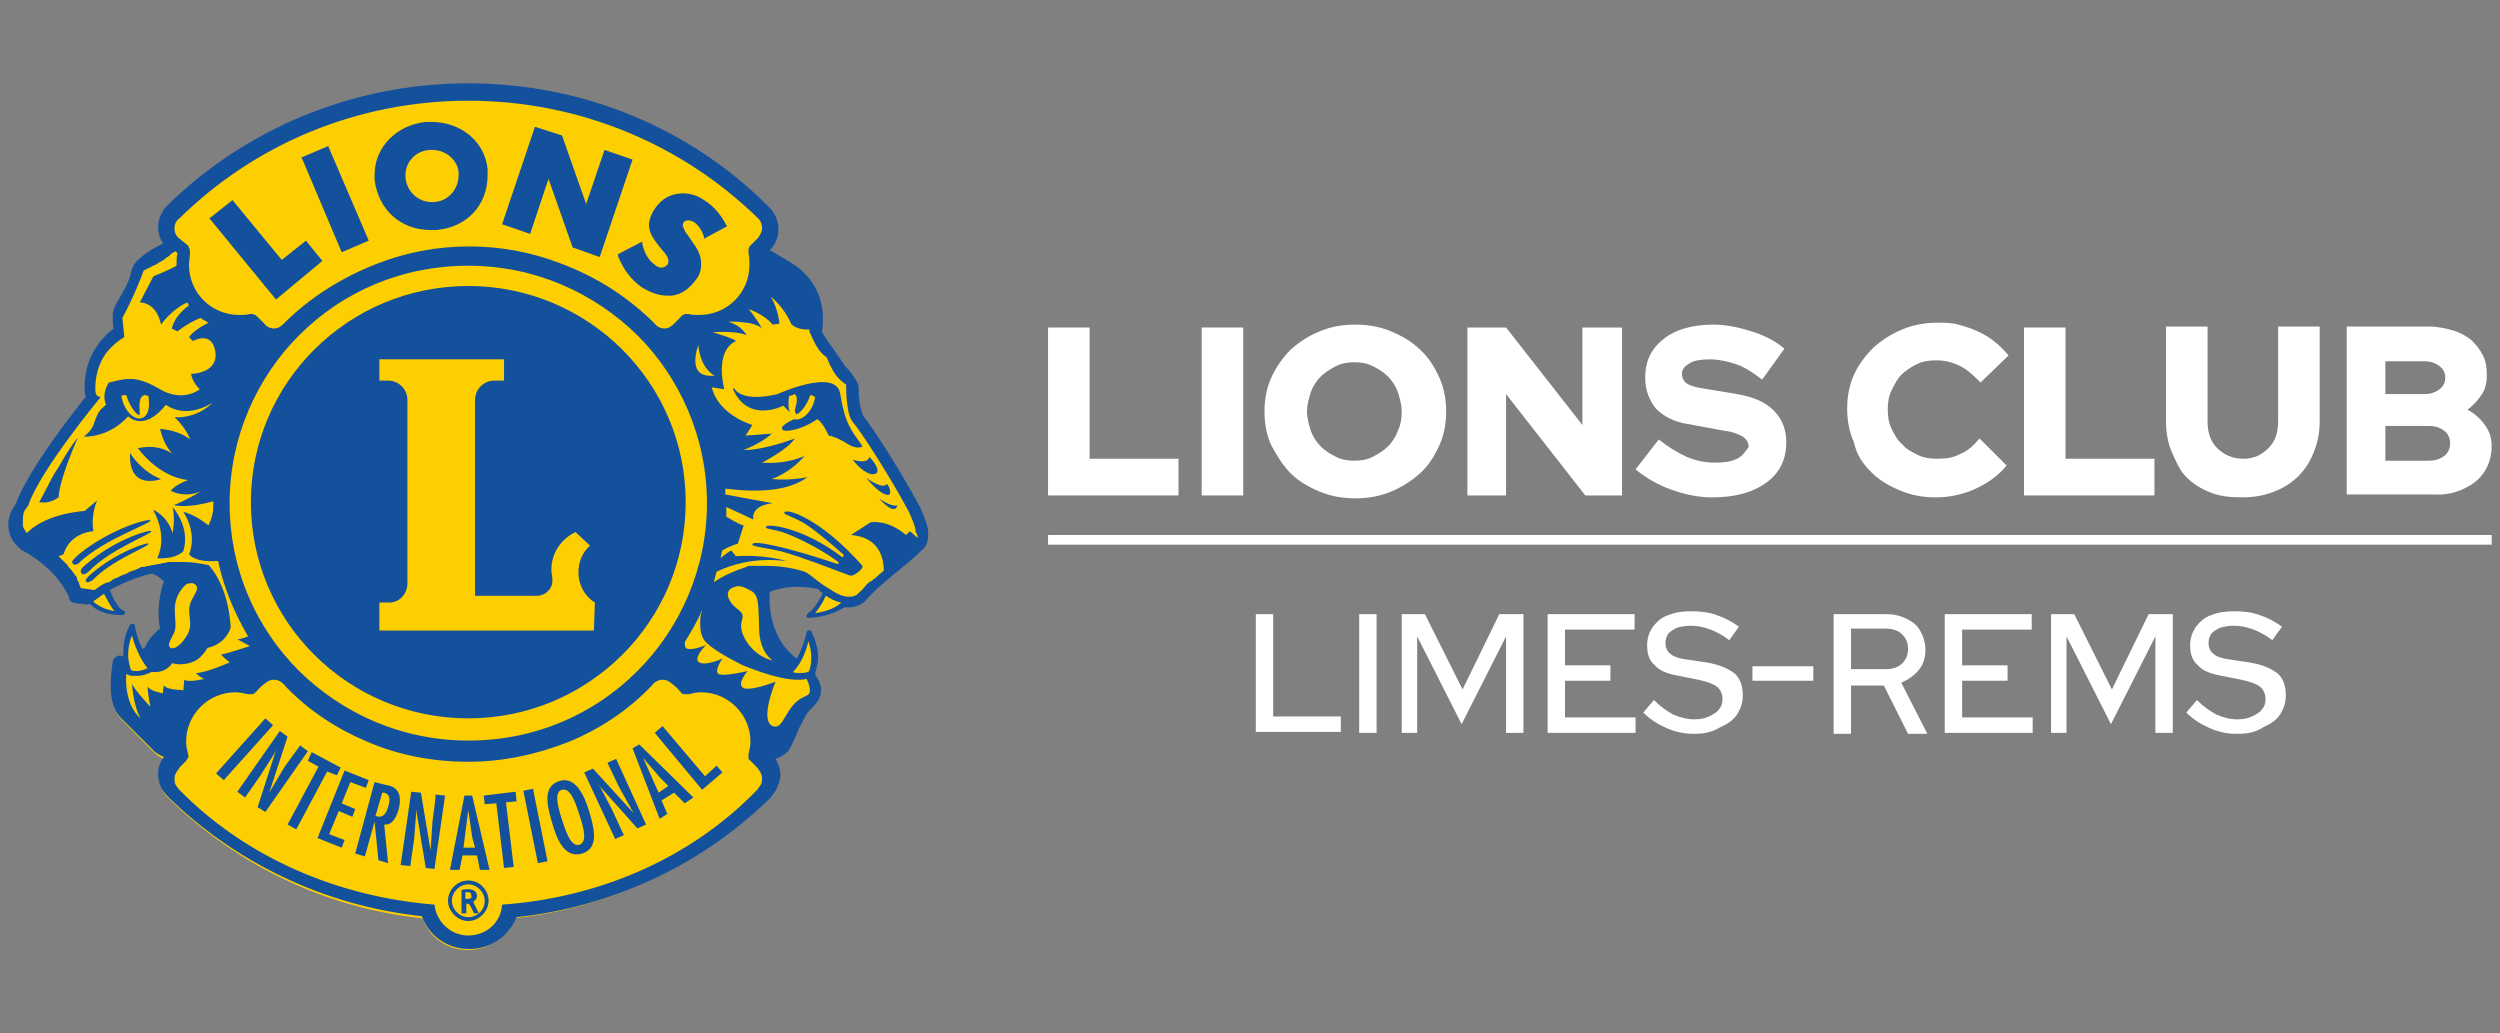 <?xml version="1.0" encoding="UTF-8"?><svg id="a" xmlns="http://www.w3.org/2000/svg" width="300" height="124.001" viewBox="0 0 300 124.001"><rect x="0" y="0" width="300" height="124.001" fill="#808080" stroke="none"/><defs><style>.b{fill:#fff;}.c{fill:#fecf00;}.d{fill:#14519c;}</style></defs><polygon class="b" points="141.42 55.052 130.752 55.052 130.752 39.301 125.766 39.301 125.766 59.453 141.42 59.453 141.42 55.052"/><rect class="b" x="144.202" y="39.301" width="4.986" height="20.151"/><path class="b" d="m154.87,56.789c.928.927,2.087,1.621,3.479,2.2s2.783.811,4.29.811,2.899-.232,4.29-.811,2.435-1.274,3.479-2.2,1.739-2.085,2.319-3.359.812-2.664.812-4.053-.232-2.78-.812-4.053-1.275-2.432-2.319-3.359c-.928-.927-2.087-1.621-3.479-2.2s-2.783-.811-4.29-.811-2.899.232-4.29.811-2.435,1.274-3.479,2.2c-.928.927-1.739,2.085-2.319,3.359s-.812,2.664-.812,4.053.232,2.78.812,4.053c.696,1.274,1.391,2.432,2.319,3.359Zm2.435-9.728c.232-.695.696-1.39,1.16-1.853.464-.463,1.16-.927,1.855-1.274s1.391-.463,2.203-.463,1.507.116,2.203.463,1.275.695,1.855,1.274c.464.463.928,1.158,1.16,1.853s.464,1.506.464,2.316-.116,1.621-.464,2.316c-.232.695-.696,1.39-1.16,1.853-.464.463-1.16.927-1.855,1.274s-1.391.463-2.203.463-1.507-.116-2.203-.463c-.696-.347-1.275-.695-1.855-1.274-.464-.463-.928-1.158-1.16-1.853s-.464-1.506-.464-2.316.232-1.621.464-2.316Z"/><polygon class="b" points="180.728 47.292 190.236 59.453 194.642 59.453 194.642 39.301 189.888 39.301 189.888 50.998 180.728 39.301 176.09 39.301 176.09 59.453 180.728 59.453 180.728 47.292"/><path class="b" d="m208.441,55.052c-.696.347-1.507.463-2.667.463s-2.319-.232-3.363-.695c-1.044-.463-2.203-1.158-3.363-2.085l-2.783,3.59c1.275,1.042,2.667,1.853,4.29,2.432s3.247.927,4.87.927c2.783,0,4.87-.579,6.493-1.737s2.435-2.78,2.435-4.864c0-1.506-.464-2.78-1.507-3.822s-2.435-1.621-4.406-1.969l-4.174-.695c-.812-.116-1.507-.347-1.855-.579s-.58-.695-.58-1.158c0-.579.348-.927.928-1.274s1.391-.463,2.435-.463,2.087.232,3.131.579,2.087,1.042,3.131,1.853l2.667-3.706c-1.044-.927-2.435-1.621-3.942-2.085s-3.015-.811-4.522-.811c-2.551,0-4.638.579-6.03,1.737-1.507,1.158-2.203,2.664-2.203,4.633,0,1.506.464,2.664,1.275,3.706.928.927,2.203,1.621,3.826,1.853l4.406.811c1.044.116,1.739.463,2.203.695.464.347.696.695.696,1.274-.464.579-.696,1.042-1.391,1.39h0Z"/><path class="b" d="m224.558,56.673c.928.927,2.087,1.621,3.479,2.2s2.783.811,4.29.811c1.623,0,3.247-.347,4.754-1.042,1.507-.695,2.783-1.621,3.711-2.78l-3.247-3.243c-.696.811-1.391,1.506-2.319,1.853-.812.463-1.739.579-2.783.579-.812,0-1.623-.116-2.319-.463-.696-.347-1.391-.695-1.855-1.274-.58-.463-.928-1.158-1.275-1.853s-.464-1.506-.464-2.316.116-1.621.464-2.316c.348-.695.696-1.39,1.16-1.853.464-.463,1.16-.927,1.855-1.274s1.507-.463,2.319-.463c1.044,0,1.971.232,2.899.695.928.463,1.623,1.158,2.435,1.969l3.363-3.243c-.464-.579-1.044-1.158-1.623-1.621s-1.275-.927-2.087-1.274c-.696-.347-1.507-.579-2.319-.811s-1.623-.232-2.435-.232c-1.507,0-2.899.232-4.29.811s-2.435,1.274-3.479,2.2c-.928.927-1.739,1.969-2.319,3.243s-.812,2.664-.812,4.053.232,2.78.812,4.053c.348,1.621,1.16,2.664,2.087,3.59h0Z"/><polygon class="b" points="258.532 55.052 247.865 55.052 247.865 39.301 242.879 39.301 242.879 59.453 258.532 59.453 258.532 55.052"/><path class="b" d="m262.359,57.252c.812.811,1.739,1.39,2.899,1.853,1.16.463,2.435.579,3.826.579s2.667-.232,3.826-.695c1.16-.463,2.087-1.042,2.899-1.853.812-.811,1.391-1.737,1.855-2.895s.696-2.316.696-3.706v-11.35h-4.986v11.35c0,1.39-.348,2.432-1.16,3.243s-1.739,1.274-3.015,1.274-2.319-.463-3.131-1.274c-.812-.811-1.16-1.853-1.16-3.243v-11.35h-4.986v11.35c0,1.39.232,2.664.696,3.706s.928,2.2,1.739,3.011h0Z"/><path class="b" d="m297.029,57.831c1.275-1.042,1.971-2.548,1.971-4.285,0-.927-.232-1.737-.812-2.548s-1.275-1.39-2.087-1.853c.696-.463,1.275-1.158,1.739-1.853s.58-1.506.58-2.316-.116-1.621-.464-2.316-.812-1.274-1.391-1.853c-.58-.463-1.391-.927-2.203-1.158s-1.855-.463-2.783-.463h-9.972v20.151h10.552c1.739.116,3.479-.463,4.87-1.506h0Zm-10.784-14.477h4.754c.696,0,1.275.232,1.739.579s.696.811.696,1.39-.232,1.042-.696,1.39c-.464.347-1.044.579-1.739.579h-4.754v-3.938h0Zm0,12.045v-4.285h5.218c.812,0,1.391.232,1.855.579s.696.927.696,1.506-.232,1.158-.696,1.506c-.464.347-1.044.579-1.855.579h-5.218v.116Z"/><rect class="b" x="125.766" y="64.201" width="173.234" height="1.158"/><path class="c" d="m111.156,64.085c0-.927-.348-1.737-.812-2.664l-.116-.232h0l-.116-.232c-2.435-4.633-5.682-9.497-6.609-10.655h0c-.232-.347-.464-1.042-.464-1.737-.116-.811-.116-1.621-.116-2.085,0-.347-.232-.579-.58-1.042-.232-.347-.58-.811-1.044-1.274-.464-.695-1.044-1.506-1.507-2.2-.232-.347-.464-.579-.58-.811s-.232-.347-.232-.347c-.232-.347-.348-.579-.464-.811v-.347c.116-.347.116-.811.116-1.506h0c0-1.853-.696-4.633-4.058-6.601-.812-.463-1.507-.927-2.203-1.274l-.348-.232.232-.232c.58-.579.928-1.506,1.044-2.316h0c0-.927-.348-1.853-1.044-2.432l-.116-.116c-9.276-9.149-21.915-14.708-35.946-14.708h0c-13.914,0-26.553,5.559-35.83,14.592h0c-.696.695-1.044,1.506-1.044,2.432v.116c0,.579.232,1.274.58,1.737l.116.232-.232.116c-.464.232-.928.463-1.507.811-.812.579-1.739,1.158-1.971,1.853s-.232.927-.464,1.506-.58,1.274-.928,1.969-.696,1.158-.812,1.506c-.116.347-.232.811-.232,1.158,0,.463,0,.927.116,1.274v.116l-.232.232c-1.044.811-3.363,2.895-3.363,6.717,0,.347,0,.811.116,1.274v.116l-.116.116c-1.275,1.506-6.609,8.223-8.233,12.392-.116.232-.348.463-.464.927-.232.347-.348.927-.348,1.506h0v.116c0,.811.232,1.621,1.16,2.432l.348.347h.116s.116,0,.116.116c.116.116.232.116.464.232,1.275.811,3.826,2.664,5.102,5.443h0v.116c.116.116,0,.116.232.232l.116.116c.116,0,.232,0,.348.116.464,0,1.044.116,1.16.116h.232l.232-.116.116.116.116.116c.58.579,1.739,1.158,3.595,1.274h0l-.348-.116c-.348-.232-.928-.927-1.507-2.432l-.116-.232.232-.116c1.275-.695,3.015-1.506,5.102-1.969h.232c.58.232,1.16.579,1.507,1.042l.116.116-.116.116s-.116.347-.348,1.042-.348,1.506-.348,2.548c0,.579,0,1.274.232,1.969v.232l-.116.116s-.116,0-.232.116-.348.232-.464.463c-.348.347-.812.927-1.044,1.506v.116h-.116c-.116,0-.116.116-.232.116l-.232.116-.116-.232c-.116-.232-.232-.463-.348-.695-.348-.927-.58-1.737-.58-1.969h0v-.116h0c-.58,1.274-.812,2.432-.812,3.243h0v.927l-.464-.116h-.348c-.232,0-.348.232-.464.347-.116.116-.116.232-.116.232h0v.116c0,.116,0,.347-.116.579-.116.463-.116,1.158-.116,1.853,0,1.274.116,2.78,1.044,3.706,1.391,1.39,3.942,4.053,4.174,4.169h0s.348.347.928.579l.348.116-.232.347c-.348.579-.58,1.158-.58,1.853h0c0,.927.348,1.853,1.044,2.432l.116.116c8.001,7.759,18.437,12.971,30.148,14.245h.116l.116.116c.812,2.2,2.899,3.706,5.45,3.706,2.435,0,4.522-1.506,5.334-3.706l.116-.116h.116c11.711-1.274,22.263-6.486,30.38-14.245h0s.232-.347.58-.811c.232-.463.58-1.042.58-1.737h0c0-.695-.232-1.274-.58-1.853l-.232-.347.348-.116c.696-.232,1.044-.579,1.391-.811.116-.116.116-.232.232-.347.232-.463.696-1.39,1.044-2.316s.928-1.853,1.16-2.2c.348-.463,1.391-1.158,1.391-2.432v-.116c0-.463-.232-.927-.348-1.274-.116-.232-.232-.347-.232-.463v-.116l-.116-.116v-.116c.116-.347.348-1.042.348-1.853h0c0-.811-.232-1.737-.696-2.895h0v.116c0,.116-.116.232-.116.463-.116.347-.232.811-.464,1.274-.116.463-.348.927-.58,1.274l-.232.347-.232-.232c-3.131-2.2-3.479-5.906-3.479-7.412v-.927l.116-.116c1.16-.463,2.319-.579,3.363-.579.928,0,1.739.116,2.551.232h.116c.116.116.232.232.348.347.116,0,.116.116.232.116l.232.116v.347c-.348.811-.812,1.506-1.16,1.853-.232.347-.464.579-.696.695q-.116.116-.232.116h0c1.971-.116,3.247-.695,4.174-1.274l.116-.116h.696c.696,0,1.507-.347,1.971-.927,2.087-2.316,5.102-4.401,6.493-5.791.464-.463.696-1.042.812-1.737h0l.116-.116h0Z"/><path class="d" d="m106.402,58.063s-.232.811-2.435-.695c0,0,1.391,1.737,2.319,1.969.928.347.464-1.042.116-1.274h0Zm-2.087-3.243s0,.927-1.971.347c0,0,.928,1.39,2.203,1.737,1.391.116.58-1.274-.232-2.085h0Zm-.812-1.274c-1.391-1.969-2.087-2.664-2.667-6.254-.464-3.243-7.537,0-7.537,0-3.479.811-4.754,0-5.218-.695,0,0-.116-.116-.116.116,1.855,4.169,6.03,1.969,6.03,1.969l.812.811c-.232-.463-.232-1.158-.116-1.969.116,0,.464-.116.696-.232.232.232.232.463.232.811s-.232.927-.232,1.158c0,.347.232.463.232.463.812-.463,1.391-1.621,1.623-2.316.232,0,.348.116.58.232-.348,1.969-1.739,2.895-2.435,2.664h-.116c-2.435,1.158-1.044,1.39-1.044,1.39,1.971,0,3.826-1.39,3.826-1.39.696.347,1.391,1.969,1.391,1.969.812.116,1.971.811,1.971.811,1.507,1.042,2.087.463,2.087.463h0Zm-85.458,8.918c0-.347-4.754.927-8.581,4.053,0,0-.812.695-.812.927.116.579.812.232.928,0,3.015-2.78,8.581-4.633,8.465-4.98Zm54.846,29.069l1.391,2.895,1.739,3.127h0l-4.87-5.327-1.044.463,3.711,7.991,1.044-.463-1.391-3.011-1.391-2.664-.348-.463h0l4.754,5.327,1.044-.463-3.595-7.875-1.044.463ZM7.146,55.863c-.464.695-.812,1.274-1.16,1.969h0c-.348.695-1.044,1.969-1.275,2.432.696.116,1.507,0,2.319-.579.116-2.316,2.319-7.18,2.319-7.18-.696.811-1.623,2.316-2.203,3.359h0Zm3.826,12.971s-.696.579-.696.811c.116.463.58.116.812,0,2.435-2.548,6.841-4.053,6.725-4.401,0-.232-3.711.927-6.841,3.59Zm30.032-38.566l3.247-1.39-4.87-11.35-3.247,1.39.116.116,4.754,11.234Zm24.814-8.802l2.899,8.223,3.247,1.158,3.942-11.697-3.363-1.158-2.203,6.486-2.899-8.223-3.247-1.042-3.942,11.697,3.363,1.158,2.203-6.601h0Zm-14.146,6.138h.696c3.711-.347,6.146-3.011,6.146-6.601v-.695c-.348-3.474-3.363-5.675-6.725-5.675h-.696c-3.363.347-6.146,2.895-6.146,6.37v.579c.464,3.59,3.131,6.022,6.725,6.022h0Zm-.116-9.612h.348c1.623,0,3.015,1.274,3.131,2.664h0v.347c0,1.737-1.275,3.127-2.899,3.243h-.348c-1.623,0-3.015-1.274-3.131-3.011v-.232c0-1.506,1.16-2.895,2.899-3.011h0Zm22.611,12.739c.58,1.506,1.507,2.78,2.783,3.706.928.579,1.971,1.042,3.131,1.042h.464c1.391-.116,2.319-1.042,3.015-1.969.464-.579.58-1.274.58-1.853,0-1.042-.464-1.853-1.16-2.78l-.464-.695c-.232-.232-.348-.463-.464-.811-.116-.116-.116-.232-.116-.347,0-.347.232-.579.696-.579.232,0,.464.116.696.232.58.463.928,1.042,1.16,1.737v.232l2.783-1.506-.116-.116c-.58-1.158-1.507-2.316-2.667-3.011h0c-.812-.579-1.739-.811-2.551-.811-1.275,0-2.551.579-3.363,1.853-.464.695-.696,1.39-.696,1.969,0,1.042.696,1.853,1.507,2.895.348.347.928,1.042.812,1.506,0,.116,0,.232-.116.347-.232.232-.464.347-.696.347s-.58-.116-.812-.347c-.812-.579-1.275-1.506-1.507-2.548v-.232l-2.899,1.506v.232h0Zm-41.047,5.212l5.566-4.633-1.971-2.432-2.899,2.316-5.914-7.18-2.783,2.2.116.116,7.885,9.612Zm72.355,23.857c2.087,2.316,2.203.811,2.203.811-.58.347-2.203-.811-2.203-.811Zm5.914,4.285c0-1.042-.464-1.969-.928-3.127h0c-2.551-4.748-5.798-9.728-6.841-11.002-.116-.232-.348-.927-.464-1.621-.116-.695-.116-1.506-.116-1.969-.116-.463-.348-.811-.58-1.158s-.58-.811-1.044-1.274c-.464-.695-1.044-1.506-1.507-2.2-.464-.579-.812-1.158-.812-1.158-.232-.347-.464-.695-.464-.811v-.116c.116-.347.116-.927.116-1.506h0c0-1.853-.696-4.864-4.174-6.833-.812-.463-1.507-.927-2.203-1.274.696-.695,1.044-1.621,1.044-2.548h0c0-1.042-.464-1.969-1.16-2.664l-.116-.116c-9.16-9.149-21.915-14.708-35.946-14.708h0c-14.03,0-26.785,5.559-36.061,14.592h0c-.696.695-1.16,1.621-1.16,2.664h0c0,.695.232,1.39.58,1.969-.464.232-.928.463-1.507.811-.812.579-1.739,1.158-2.087,1.969-.348.695-.232,1.042-.464,1.506-.232.579-.58,1.274-.928,1.853-.348.695-.696,1.158-.812,1.506-.232.463-.232.811-.232,1.274s0,1.042.116,1.274c-1.044.811-3.479,3.011-3.479,6.949,0,.463,0,.811.116,1.274-1.391,1.737-6.725,8.454-8.349,12.739-.116.347-.928,1.158-.928,2.548h0c0,.927.232,1.853,1.275,2.78l.348.347h.116s.116.116.58.347c1.16.695,3.826,2.548,4.986,5.327v.116c0,.116.116.232.232.347q.116.116.232.116c.116,0,.232,0,.464.116.464,0,1.16.116,1.16.116h.116q.116,0,.232-.116l.116.116c.696.695,1.855,1.274,3.826,1.274h0c.116,0,.232-.116.348-.232,0-.116-.116-.232-.232-.347h0c-.116,0-.812-.347-1.623-2.432,1.275-.695,3.015-1.506,5.102-1.969.58.232,1.044.579,1.391.927,0,0-1.044,2.664-.464,5.675,0,0-1.275.927-1.855,2.316-.116,0-.116.116-.232.116-.116-.232-.232-.463-.348-.695-.464-1.158-.58-2.085-.58-2.085,0-.116-.116-.232-.232-.232s-.232,0-.348.116c-.696,1.274-.812,2.432-.812,3.359v.463c-.116,0-.232-.116-.348-.116h-.232c-.348.116-.58.347-.58.463-.116.116-.116.232-.116.347h0s-.232,1.274-.232,2.664c0,1.274.116,2.78,1.16,3.938,1.507,1.506,4.174,4.169,4.174,4.169h0s.464.347,1.044.579c-.464.579-.696,1.274-.696,2.085h0c0,1.042.464,1.969,1.16,2.664l.116.116c8.001,7.759,18.553,12.971,30.38,14.245.812,2.316,3.015,3.938,5.682,3.938s4.754-1.621,5.682-3.822c11.827-1.274,22.495-6.486,30.496-14.361h0s.232-.347.58-.811c.232-.463.58-1.158.58-1.853h0c0-.695-.232-1.39-.58-1.969.696-.232,1.16-.579,1.507-.927.116-.116.116-.232.232-.347.232-.463.696-1.39,1.044-2.316.464-.927.928-1.853,1.16-2.085.232-.347,1.507-1.158,1.507-2.548v-.116c0-.579-.232-1.042-.464-1.39-.116-.232-.232-.347-.232-.463v-.116c.116-.347.348-1.042.348-1.969,0-.811-.232-1.853-.812-3.011,0-.116-.232-.232-.348-.116-.116,0-.232.116-.232.232,0,0-.116.811-.58,1.853-.116.463-.348.811-.58,1.274-3.826-2.78-3.247-7.991-3.247-7.991,1.971-.811,4.058-.695,5.798-.347.116.116.232.232.348.347.116,0,.116.116.232.116-.348.811-.812,1.39-1.044,1.737-.232.347-.464.463-.58.579-.116,0-.116.116-.116.116h0c-.116,0-.232.232-.232.347s.116.232.232.232h0c1.971-.116,3.363-.695,4.29-1.274h.58c.812,0,1.623-.347,2.203-1.042,1.971-2.2,5.102-4.285,6.493-5.791.58-.347.812-1.158.812-1.969h0ZM21.524,26.214h0c8.928-8.802,21.219-14.129,34.67-14.129h0c13.451,0,25.742,5.327,34.67,14.013l.116.116c.348.347.464.695.464,1.158s-.232.811-.464,1.158l-.928.927c-.232.232-.232.463-.232.695v.232h0c.116.463.116.927.116,1.39,0,3.359-2.667,6.022-6.03,6.022-.464,0-.928,0-1.275-.116h-.232c-.232,0-.58.116-.696.347h0l-.812.811c-.348.347-.696.579-1.16.579s-.928-.232-1.16-.579c-3.247-3.243-7.073-5.675-11.479-7.296-3.363-1.274-6.957-1.969-10.784-1.969s-7.421.695-10.784,1.969c-4.29,1.621-8.233,4.053-11.479,7.296-.348.347-.696.579-1.16.579s-.928-.232-1.16-.579l-.812-.811h0c-.232-.232-.464-.347-.696-.347h-.232c-.464.116-.812.116-1.275.116-3.363,0-6.03-2.664-6.03-6.022,0-.463.116-.927.116-1.39h0v-.232c0-.232-.116-.463-.232-.695l-1.16-.927c-.348-.347-.464-.695-.464-1.158s.232-.927.58-1.158Zm62.267,15.171s.116,2.664,1.971,3.706c-.696,0-3.247.347-1.971-3.706Zm1.044,18.993c0,7.875-3.247,15.056-8.349,20.151-5.218,5.212-12.291,8.339-20.292,8.339s-15.074-3.243-20.292-8.339c-5.218-5.212-8.349-12.276-8.349-20.151s3.247-15.056,8.349-20.151c5.218-5.212,12.291-8.339,20.292-8.339s15.074,3.243,20.292,8.339c5.102,5.096,8.349,12.276,8.349,20.151Zm-71.079,12.971c-1.275-.232-1.971-.695-2.435-1.042l-.116-.116.116-.116s.348-.232.812-.579c.116-.116.232-.116.348-.232.58,1.042.928,1.737,1.275,2.085Zm2.087,2.895c.232,1.042.928,2.78,1.855,3.938-.232.116-.812.347-1.275.347-.232,0-.464,0-.696-.116-.116-.347-.348-1.042-.348-1.853,0-.695.116-1.506.464-2.316Zm3.826,6.022s-.116.347-.116.927c0,0-1.507-.232-1.855-.811,0,0,.116,1.39.348,2.432,0,0-1.971-2.085-2.203-2.78,0,0,.116,2.664,1.044,4.169,0,0-1.971-1.39-1.739-5.327h0c.232.116.464.232.696.232h.58c.812,0,1.507-.347,1.739-.463h.464c.812,0,1.391-.347,1.739-.695.116-.116.232-.232.232-.347.348,0,.58.116.928.116,1.275,0,2.203-.463,2.667-1.042.348-.347.58-.695.696-.927,2.203-.463,2.783-2.316,2.783-2.432v-.232c-.348-4.98-2.551-7.18-2.551-7.18l-.116-.116h-.116c-1.044-.232-1.971-.347-2.899-.347h-1.507c-.232,0-.464,0-.696.116h-.116c-.232,0-.464.116-.58.116h0c-.232,0-.464.116-.58.116h-.116c-.232,0-.348.116-.58.116h0c-.232,0-.348.116-.58.116h-.116c-.232,0-.348.116-.58.232h0c-.232.116-.348.116-.58.232h-.116c-.116.116-.348.116-.464.232h0c-.116.116-.348.116-.464.232h-.116c-.116.116-.348.116-.464.232h0c-.116.116-.348.116-.464.232h-.116c-.116.116-.232.116-.348.232h0c-.116.116-.232.116-.348.232h-.116c-.116,0-.232.116-.348.116h0c-.696.347-1.044.695-1.275.811l-1.623-.232c-.116-.232-.116-.347-.232-.579v-.116c-.116-.116-.232-.347-.232-.463v-.116c-.116-.116-.232-.347-.348-.463h0c-.116-.116-.232-.347-.348-.463l-.116-.116c-.116-.116-.232-.232-.348-.463h0c-.116-.116-.232-.232-.348-.347h0c-.116-.116-.232-.232-.348-.347h0c-.116-.116-.232-.232-.348-.347h0l.58-.232c.812-2.664,3.595-2.78,3.595-2.78-.348-2.085.464-3.706.464-3.706l-1.507,1.274c-3.711.347-5.798,1.506-6.957,2.664h0c-.232-.347-.464-.695-.464-.927v-.695c0-.579.116-1.042.348-1.274.116-.116.232-.347.232-.347l.116-.116h0v-.116c.812-2.2,2.899-5.327,4.87-7.991,1.855-2.548,3.595-4.633,3.595-4.633l.116-.116v-.116c-.58-.116-.58-.579-.58-1.042,0-2.2.812-3.706,1.623-4.633.464-.463.812-.811,1.16-1.042.116-.116.232-.232.348-.232s.116-.116.116-.116l.232-.116-.232-2.316c1.275-2.316,2.319-4.98,2.551-5.675.232-.116.464-.232.696-.347.116,0,.116-.116.232-.116.116-.116.232-.116.464-.232.116,0,.116-.116.232-.116.116-.116.232-.116.348-.232.116,0,.116-.116.232-.116.116-.116.232-.116.348-.232l.116-.116c.116-.116.232-.116.348-.232,0,0,.116,0,.116-.116.232-.232.464-.347.696-.463l.232.232c-.116.463-.116.927-.116,1.506h0c-.812.463-1.739.811-2.783,1.274l-1.623,3.127s1.971-.116,2.551,2.664c0,0,1.16-1.737,3.131-2.664.116.116.116.232.232.347-.812.579-1.739,1.506-2.087,2.78l.696.347s1.275-1.042,2.783-1.621c.232.232.58.347.928.579-.928.463-1.971,1.158-2.319,1.737l.464.463s2.203-1.274,2.667,1.158c.464,2.432-2.203,2.78-2.899,2.78,0,0,.116.927,1.044,1.853,0,0-1.971,1.621-4.754,0s-3.826-1.39-6.146-.811c0,0-.928,1.274-.348,2.664-.58.579-.812.463-1.391,2.085-.232,1.042-1.275,1.737-1.275,1.737,0,0,2.899.232,5.334-2.432,0,0,1.855,1.969,4.522-1.39,0,0,2.203,1.853,5.566-.232,0,0-1.623,1.853-4.522,1.737,0,0,1.391,1.274,1.855,2.664,0,0-1.044-1.042-3.595-1.274,0,0,.348,1.853,1.507,3.011,0,0-1.507-1.274-4.174-.695,0,0,2.435,3.474,6.03,3.822,0,0-1.391.463-2.087,1.274,0,0,1.391.927,3.595.116,0,0-2.203,1.274-3.247,1.621,0,0,1.507.463,4.754-.463v.811c0,.579-.232,1.39-.58,2.085,0,0-1.507-1.274-3.015-1.621,0,0,1.739,2.432.696,5.096,0,0,.58.927,3.015.811h.464c.696,3.243,1.971,6.254,3.595,9.033-.58.232-1.044.347-1.275.347l1.507.811s-2.435.811-3.479,1.042c0,0,.58.579,1.044.927,0,0-2.899,1.274-4.058,1.274,0,0,.696.695,1.044.695,0,0-1.855.463-2.435.116l-.116,1.274c-.232-.116-1.855,0-2.319-.579h0Zm2.551-12.045c.232-.232.928-.347,1.16-.116.58.463.116.927-.348,1.853-.812,1.506.232,2.548-.464,4.053-.812,1.506-1.739,1.969-2.087,1.737-.58-.347.232-1.274.464-1.969.464-1.39-.812-3.474,1.275-5.559Zm-4.87-22.815s0-.116,0,0c.232,0,.348.116.464.116.232,1.621-.116,2.432-.812,2.664-.812.232-2.087-.695-2.435-2.664.116-.116.348-.116.58-.116.232.811.812,1.969,1.507,2.432,0,0,.116-.116.116-.232,0-.695-.232-1.969.58-2.2h0Zm73.862,46.904c-.116.116-.232.232-.232.347-8.117,8.454-19.248,13.087-30.728,13.898-.116,2.085-1.855,3.706-4.058,3.706-2.087,0-3.826-1.621-4.058-3.706-11.479-.927-22.611-5.559-30.728-13.898,0-.116-.232-.232-.232-.347-.232-.232-.232-.579-.232-.927,0-.579.464-1.042.696-1.39.348-.347.696-.695.696-.695,0,0,.116-.232.232-.347.116-.232,0-.347,0-.463-.116-.463-.232-.927-.232-1.506,0-3.243,2.667-5.906,5.914-5.906.464,0,1.044.116,1.507.232h.464c.348,0,.348-.232.464-.232.116-.116.464-.579.928-.927s.696-.579,1.275-.579,1.044.347,1.391.811c2.783,2.895,6.146,5.096,9.74,6.601,3.711,1.621,7.885,2.432,12.175,2.432s8.349-.927,12.175-2.432c3.595-1.506,6.957-3.706,9.74-6.601.348-.463.812-.811,1.391-.811s.812.232,1.275.579.812.811.928.927.116.232.464.232h.464c.464-.116.928-.232,1.507-.232,3.247,0,5.914,2.664,5.914,5.906,0,.463-.116,1.042-.232,1.506v.463c0,.232.232.347.232.347l.696.695c.232.232.696.811.696,1.39,0,.347,0,.579-.232.927h0Zm5.798-17.372c.232.695.348,1.39.348,1.969,0,.695-.116,1.158-.232,1.506v.116l-.232.116c-.232.116-.812.116-1.044.116s-.464,0-.696-.116c1.044-1.042,1.623-2.664,1.855-3.706h0Zm-1.275,4.633c.348,0,.696,0,1.044-.116.116.232.232.463.348.927.232.927-.232,1.042-.464,1.158-2.435.927-2.551,4.169-3.942,3.59-1.623-.695.348-5.327.348-5.327,0,0-3.247,1.274-3.942.695-.696-.463.58-1.969.58-1.969,0,0-2.899.695-3.479.347-.58-.347.464-1.853.464-1.853,0,0-1.971.927-2.783.463-.812-.463.812-2.085.812-2.085,0,0-1.855.811-2.435.347-.116-.347-.116-.463-.116-.695.812-1.274,1.507-2.548,2.087-3.822h0c0,.116,0,.232-.116.347h0c-.116.463-.116.811-.116,1.274,0,.811.116,1.506.58,2.085.696.811,2.435,1.853,4.522,2.895,2.319.926,4.754,1.737,6.609,1.737h0Zm-3.015-2.316c-.116,0-2.203-.463-3.363-2.664-1.16-2.2.58-2.432-.812-3.474s-1.623-2.316-.464-2.664c.58-.232,1.044-.116,2.087.463.928.579.812,1.621.928,4.401,0,3.011,1.623,3.938,1.623,3.938Zm5.102-5.675c.348-.463.812-1.042,1.275-2.085.58.347,1.16.695,1.855.811-.58.579-1.623,1.042-3.131,1.274h0Zm12.291-9.265h0v.232l-.928-.811-.464.463c-2.319-1.969-4.29-1.506-4.29-1.506l-2.319,1.506c3.131.232,3.942,2.432,3.942,4.285h0c-.232.232-.464.347-.696.579l-.116.116c-.232.232-.464.347-.696.579h-.116c-.232.232-.464.347-.58.579l-.116.116c-.232.232-.348.463-.58.579-.348.463-.812.579-1.275.579-.696,0-1.507-.347-2.319-.927-.232-.116-.348-.232-.58-.347-1.044-.695-1.855-1.506-2.435-1.737-.696-.232-2.435-.695-4.522-.695h-2.087c-.116,0-.232,0-.348.116h0c-1.391.463-2.783,1.042-3.942,1.853.116-.463.232-.811.348-1.274,1.739-.811,4.522-1.737,8.349-1.274,0,0-2.435-.811-6.03-.579l-.58-.695s-.58.347-1.275.927c.116-.347.116-.695.232-.927.928-.579,1.855-.811,1.855-.811l.696-2.2c-.232,0-.928-.347-2.087-1.042v-1.158c1.507.695,2.783,1.274,3.247,1.506,0,0-.464-1.621,2.319-1.969,0,0-2.667-.463-5.682-1.042v-.695c3.826.463,7.537.347,9.856-1.39,0,0-1.971.463-4.29.232,0,0,2.203-.695,3.942-2.78,0,0-1.971,1.042-5.102.811,0,0,3.015-1.506,3.942-2.895,0,0-3.595,1.39-6.146,1.39,0,0,2.319-.927,3.363-1.969l-3.131.232.812-1.274s-4.058-1.158-4.87-4.517l1.507.232s-1.275-4.517,1.391-5.791c-.348-.347-2.783-1.042-2.783-1.042,0,0,2.783-.232,4.058.347,0,0-.232-.463-.812-.927s-1.391-.695-1.391-.695c0,0,3.131-.116,4.058.811,0,0-.928-1.621-1.623-2.316,0,0,1.855.579,2.899,1.853l.812-.116s-.116-1.737-1.044-3.243c0,0,1.623,1.274,2.435,3.243,0,0,.58.811,2.203.695v.232s.232.579.58,1.274c.348.695.812,1.39,1.507,1.853.116.232.232.695.58,1.274.348.695.928,1.506,1.739,1.969h0c0,.463,0,1.274.116,2.2.116.927.232,1.737.696,2.316.812.927,4.174,6.022,6.725,10.771.464,1.042.812,1.853.812,2.432q.232.347.232.463h0Zm-53.918-29.996c-14.378,0-26.089,11.581-26.089,25.942s11.711,25.942,26.089,25.942,26.089-11.581,26.089-25.942-11.711-25.942-26.089-25.942Zm15.074,41.345h-25.742v-3.359h1.16c1.275,0,2.203-1.042,2.203-2.316v-22.004c0-1.274-1.044-2.316-2.319-2.316h-1.044v-2.548h14.958v2.548h-1.16c-1.275,0-2.319,1.042-2.319,2.316v23.51h7.421c1.044,0,1.971-.927,1.855-1.969,0-.347-.116-.811-.116-1.158,0-1.969,1.16-3.706,2.899-4.517l1.739,1.621c-.928.811-1.391,1.969-1.391,3.243,0,1.506.812,2.895,1.971,3.59l-.116,3.359h0Zm-60.875-7.991s-.812.579-.696.927c.116.579.696.232.928,0,2.667-2.78,7.653-4.517,7.537-4.864-.116-.232-4.29.927-7.769,3.938Zm74.21,25.479l-5.102-6.022-.928.811,5.682,6.833,2.435-2.085-.696-.811-1.391,1.274h0Zm-28.872,2.316l-1.739,8.918h1.16l.348-1.737h1.739l.348,1.737h1.16l-2.087-8.918h-.928Zm1.275,6.254h-1.391l.58-4.517h0l.464,3.243.348,1.274Zm4.87-6.717l-3.826.463.116,1.042,1.391-.116.928,7.759,1.16-.116-.928-7.759,1.275-.116c0-.116-.116-1.158-.116-1.158Zm-5.682,10.655c-1.391,0-2.435,1.158-2.435,2.432s1.16,2.432,2.435,2.432,2.435-1.158,2.435-2.432c0-1.274-1.044-2.432-2.435-2.432Zm0,4.401c-1.044,0-1.971-.927-1.971-1.969s.928-1.969,1.971-1.969,1.971.927,1.971,1.969c0,1.158-.928,1.969-1.971,1.969Zm10.9-16.33c-2.203.695-1.275,3.474-.812,5.096s1.391,4.285,3.595,3.59c2.203-.695,1.275-3.474.812-5.096-.464-1.506-1.507-4.285-3.595-3.59Zm2.435,7.644c-.928.232-1.507-1.158-2.087-3.011-.58-1.737-.928-3.359,0-3.59s1.507,1.158,2.087,3.011c.58,1.737.928,3.243,0,3.59ZM15.61,54.357c-.232,4.633,3.711,3.127,3.711,3.127-2.435-.927-3.711-3.127-3.711-3.127Zm60.296,35.439l3.247,8.454.928-.579-.696-1.621,1.507-.927,1.275,1.274,1.044-.695-6.493-6.37-.812.463h0Zm1.275,1.158l2.087,2.432.928.927-1.16.811-1.855-4.169h0Zm-14.378,3.938l1.739,8.686,1.16-.232-1.739-8.686-1.16.232h0Zm-6.03,13.318c.232-.116.464-.347.464-.695,0-.463-.348-.811-1.044-.811-.232,0-.58,0-.812.116h0v2.78h.58v-1.158h.116c.232,0,.232.116.348.232l.464.927h.58l-.58-1.158c0-.116-.116-.232-.116-.232h0Zm-.696-.347h-.232v-.811h.232c.348,0,.464.116.464.347.116.347,0,.463-.464.463h0Zm38.033-46.325c0,.232,1.044.463,2.435,1.274,1.275.811,2.899,2.2,4.638,3.706.116.116,0,.347-.116.347-4.638-3.59-9.276-4.169-9.16-3.59,0,.232,1.044.232,2.319.695,1.855.695,4.522,2.085,6.377,3.474.116.116,0,.232-.116.232-5.45-1.853-10.32-3.011-10.204-2.316,0,.232,1.507.347,3.479.811,2.551.695,6.03,2.085,8.233,2.895.116,0,.348.116,1.044-.463.58-.463.464-.695.464-.695-4.986-5.675-9.276-7.065-9.392-6.37h0Zm-62.267,24.668l-5.914,6.601.928.811,5.914-6.601-.928-.811Zm4.174,3.243l-1.855,2.548-1.855,3.127h0l2.203-6.717-.928-.695-5.102,7.296.928.695,1.855-2.664,1.623-2.548.232-.463h0l-2.203,6.833.928.579,5.102-7.296-.928-.695h0Zm-15.306-25.479c-.696-2.2-2.319-2.78-2.319-2.78,1.855,3.474.464,5.791.464,5.791,0,0,1.971.232,3.131-.811.928-2.895-1.275-5.327-1.275-5.327.348,1.39,0,3.127,0,3.127h0Zm31.191,34.512l-.232,3.59h0l-1.16-6.949-1.16-.116-1.275,8.802,1.16.116.464-3.243.232-3.011v-.579h0l1.16,7.065,1.044.116,1.275-8.802-1.16-.116c.116,0-.348,3.127-.348,3.127Zm-5.566-4.285l-1.391-.347-2.319,8.57,1.16.347,1.16-4.169h0l.464,4.633,1.16.347-.464-4.633c1.044.116,1.507-1.042,1.739-1.853.58-2.316-.696-2.78-1.507-2.895Zm.232,2.664c-.232.811-.696,1.39-1.507,1.042l.812-2.78h.232c.812.232.696.927.464,1.737Zm-4.29,1.158l.348-.927-1.623-.695,1.044-2.548,1.855.695.348-.927-2.899-1.158-3.247,8.107,2.899,1.158.348-.927-1.855-.695,1.16-2.78,1.623.695h0Zm-1.855-4.98l.464-.927-3.479-1.853-.464,1.042,1.275.695-3.711,6.949,1.044.579,3.711-6.949,1.16.463h0Z"/><path class="b" d="m150.696,87.943v-14.245h2.087v12.276h8.117v1.853h-10.204v.116Z"/><path class="b" d="m163.103,87.943v-14.245h2.087v14.245h-2.087Z"/><path class="b" d="m168.205,87.943v-14.245h2.783l4.522,9.033,4.406-9.033h2.899v14.245h-2.087v-11.581l-5.334,10.539-5.334-10.539v11.581h-1.855Z"/><path class="b" d="m185.714,87.943v-14.245h10.436v1.853h-8.349v4.285h5.45v1.853h-5.45v4.401h8.465v1.853s-10.552,0-10.552,0Z"/><path class="b" d="m203.223,88.059c-1.16,0-2.203-.232-3.247-.695-1.044-.463-1.971-1.042-2.783-1.853l1.275-1.506c.812.811,1.507,1.274,2.319,1.737.812.347,1.623.579,2.551.579.696,0,1.275-.116,1.739-.347.464-.232.928-.463,1.16-.811.348-.347.464-.811.464-1.274,0-.579-.232-1.158-.696-1.506-.464-.347-1.16-.579-2.203-.811l-2.319-.463c-1.275-.232-2.319-.579-2.899-1.274-.696-.579-.928-1.39-.928-2.432,0-.811.232-1.506.696-2.2.464-.579,1.044-1.158,1.855-1.39.812-.347,1.739-.463,2.783-.463s2.087.116,3.015.463c1.044.347,1.855.811,2.667,1.39l-1.16,1.621c-1.507-1.158-3.131-1.737-4.638-1.737-.58,0-1.16.116-1.623.232-.464.232-.812.463-1.044.695-.232.347-.348.695-.348,1.158,0,.579.232,1.042.58,1.274.348.347,1.044.579,1.971.695l2.319.347c1.507.232,2.551.695,3.363,1.274.696.579,1.044,1.506,1.044,2.664,0,.811-.232,1.621-.696,2.316-.464.695-1.16,1.158-1.971,1.506-1.16.695-2.087.811-3.247.811Z"/><path class="b" d="m210.296,81.689v-1.737h7.305v1.737h-7.305Z"/><path class="b" d="m220.036,87.943v-14.245h6.377c.928,0,1.739.232,2.435.579s1.275.811,1.623,1.506c.348.579.58,1.39.58,2.2,0,.927-.232,1.737-.812,2.432-.58.695-1.275,1.158-2.087,1.506l3.131,6.138h-2.319l-2.899-5.791h-3.942v5.791h-2.087v-.116Zm2.087-7.644h4.174c.812,0,1.507-.232,1.971-.695s.696-1.042.696-1.737-.232-1.274-.696-1.737c-.464-.463-1.16-.695-1.971-.695h-4.174v4.864Z"/><path class="b" d="m233.37,87.943v-14.245h10.436v1.853h-8.349v4.285h5.45v1.853h-5.45v4.401h8.465v1.853s-10.552,0-10.552,0Z"/><path class="b" d="m246.125,87.943v-14.245h2.783l4.522,9.033,4.406-9.033h2.899v14.245h-2.087v-11.581l-5.334,10.539-5.334-10.539v11.581h-1.855Z"/><path class="b" d="m268.388,88.059c-1.16,0-2.203-.232-3.247-.695-1.044-.463-1.971-1.042-2.783-1.853l1.275-1.506c.812.811,1.507,1.274,2.319,1.737.812.347,1.623.579,2.551.579.696,0,1.275-.116,1.739-.347.464-.232.928-.463,1.16-.811.348-.347.464-.811.464-1.274,0-.579-.232-1.158-.696-1.506-.464-.347-1.16-.579-2.203-.811l-2.319-.463c-1.275-.232-2.319-.579-2.899-1.274-.696-.579-.928-1.39-.928-2.432,0-.811.232-1.506.696-2.2.464-.579,1.044-1.158,1.855-1.39.812-.347,1.739-.463,2.783-.463s2.087.116,3.015.463c1.044.347,1.855.811,2.667,1.39l-1.16,1.621c-1.507-1.158-3.131-1.737-4.638-1.737-.58,0-1.16.116-1.623.232-.464.232-.812.463-1.044.695-.232.347-.348.695-.348,1.158,0,.579.232,1.042.58,1.274.348.347,1.044.579,1.971.695l2.319.347c1.507.232,2.551.695,3.363,1.274.696.579,1.044,1.506,1.044,2.664,0,.811-.232,1.621-.696,2.316-.464.695-1.16,1.158-1.971,1.506-1.044.695-2.087.811-3.247.811Z"/></svg>